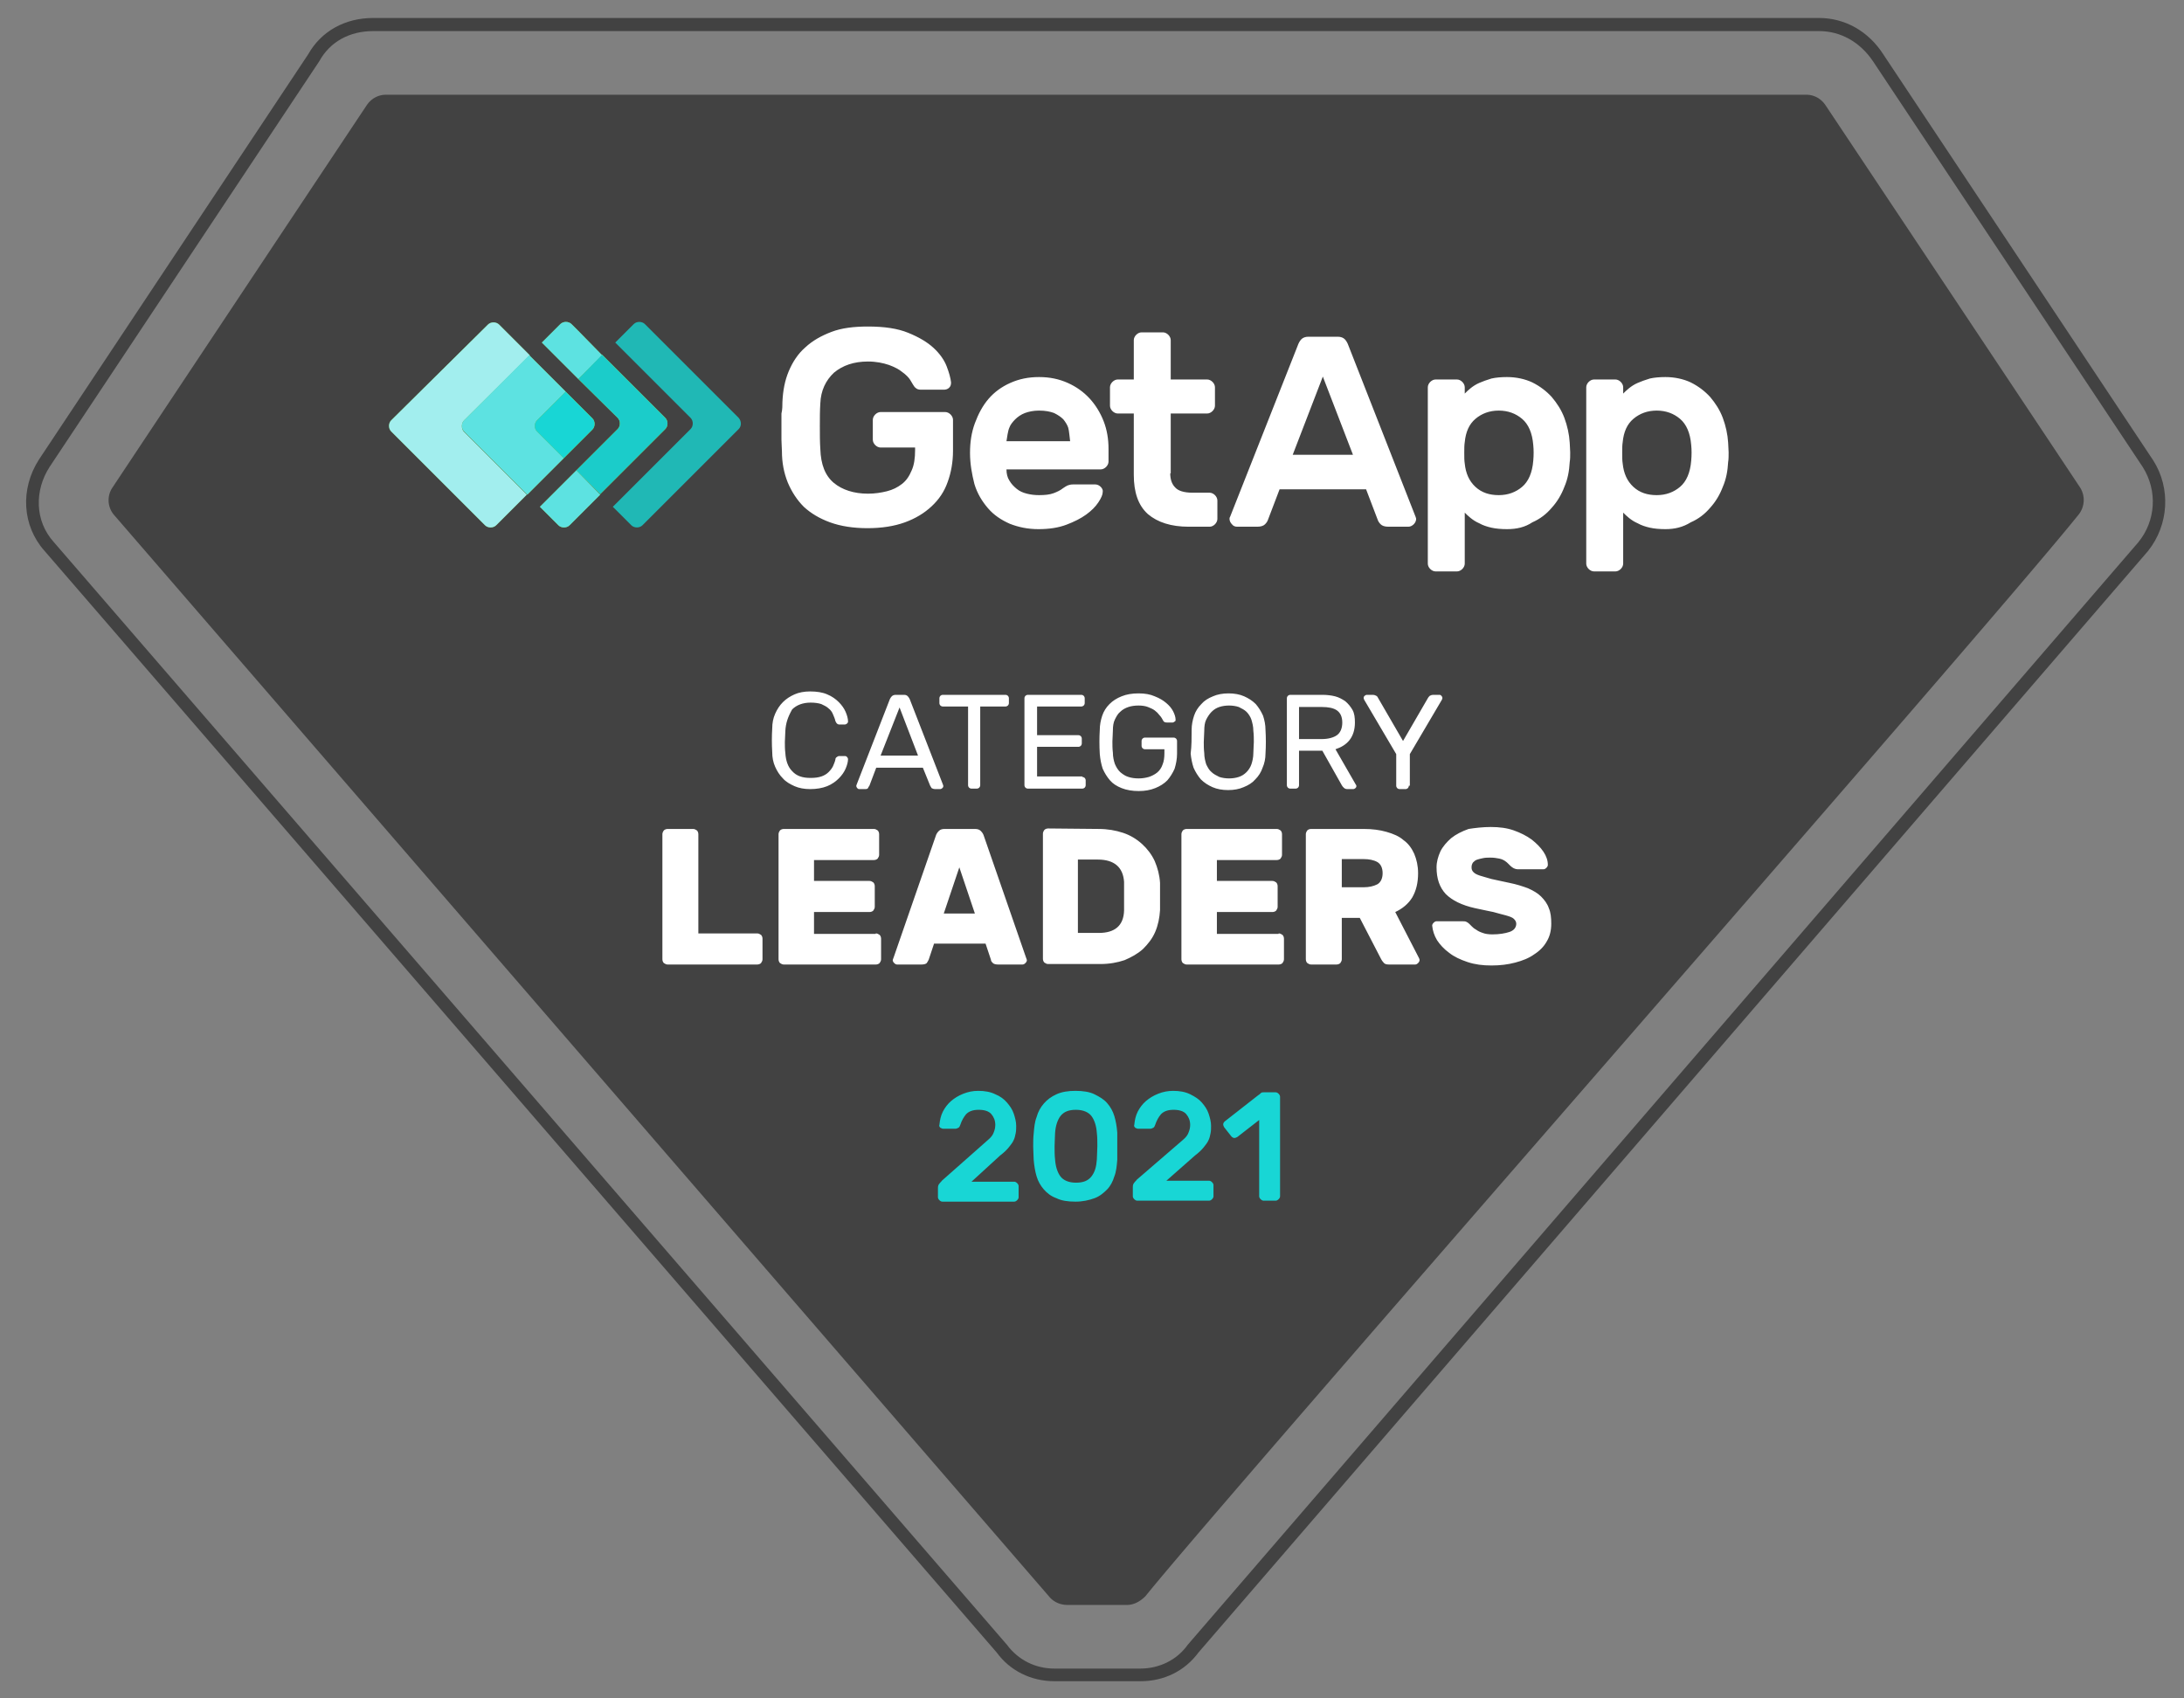 <svg version="1.1" id="Layer_1" xmlns="http://www.w3.org/2000/svg" x="0" y="0" viewBox="0 0 449.4 349.5" xml:space="preserve"><rect x="0" y="0" width="449.4" height="349.5" fill="#808080" stroke="none"/><style>.st0{fill:#424242}.st3{fill:#8bc53f}.st4{fill:#bad620}.st6{fill:#5de2e1}</style><path class="st0" d="M374.3 6.4c4.4 0 8.4 2.2 11.1 6.2l55.5 83.5c3.1 4.9 2.7 11.1-.9 15.5L244.4 338.5c-2.2 3.1-5.8 4.9-9.8 4.9H217c-4 0-7.5-1.8-9.8-4.9L11.1 111.6c-4-4.4-4-10.7-.9-15.5l55.5-83.5c2.2-4 6.2-6.2 11.1-6.2h297.5m0-2.7H76.8c-5.8 0-10.7 2.7-13.4 7.5L8 94.6c-3.9 6.1-3.4 13.6 1.1 18.7l196 226.8c2.7 3.7 7 5.9 11.9 5.9h17.7c4.8 0 9.1-2.1 11.9-5.9L442 113.4c4.3-5.4 4.7-12.9 1.1-18.6l-55.5-83.5c-3.1-4.9-8-7.6-13.3-7.6z"/><path class="st0" d="M231.9 330.3h-12.3c-1.4 0-2.8-.6-3.7-1.7L23.4 105.9a4.66 4.66 0 01-.3-5.5C31.8 87.3 67.9 33 75.5 21.6c.9-1.3 2.3-2.1 3.9-2.1h292.3c1.6 0 3 .8 3.9 2.1 7.6 11.4 43.7 65.6 52.4 78.7 1.1 1.7 1 3.9-.2 5.5-19.3 24.1-176.3 203-192.1 222.7-1.1 1.1-2.4 1.8-3.8 1.8z"/><path d="M161.6 150.4c0 .8-.1 1.6-.1 2.3s0 1.5.1 2.3c.1 1.5.5 2.8 1.4 3.7.9 1 2.1 1.4 3.8 1.4.9 0 1.6-.1 2.2-.3.6-.2 1.1-.5 1.5-.9s.7-.8.9-1.2c.2-.5.4-.9.5-1.4 0-.2.1-.4.3-.5.1-.1.3-.2.4-.2h1.3c.2 0 .3.1.4.2.1.1.2.3.2.4 0 .6-.2 1.3-.5 2s-.8 1.4-1.4 2c-.6.6-1.4 1.2-2.4 1.6-1 .4-2.2.6-3.5.6-1.2 0-2.3-.2-3.2-.6-.9-.4-1.8-.9-2.4-1.6-.7-.7-1.2-1.5-1.6-2.4-.4-.9-.6-1.9-.6-3-.1-1.6-.1-3.3 0-4.9 0-1.1.2-2.1.6-3 .4-.9.9-1.7 1.6-2.4.7-.7 1.5-1.2 2.4-1.6.9-.4 2-.6 3.2-.6 1.4 0 2.6.2 3.5.6 1 .4 1.8 1 2.4 1.6.6.6 1.1 1.3 1.4 2 .3.7.5 1.4.5 2 0 .2-.1.3-.2.4-.1.1-.3.2-.4.2h-1.3c-.1 0-.3-.1-.4-.2-.1-.1-.2-.3-.3-.5-.1-.5-.3-.9-.5-1.4s-.5-.9-.9-1.2c-.4-.4-.9-.6-1.5-.9-.6-.2-1.4-.3-2.2-.3-1.6 0-2.9.5-3.8 1.4-.9 1.6-1.3 2.8-1.4 4.4zm28.3 7.6h-9.6l-1.4 3.7c-.1.1-.2.3-.3.5s-.4.2-.8.2h-1c-.2 0-.3-.1-.4-.2-.1-.1-.2-.3-.2-.4 0-.1 0-.2.1-.4l6.8-17.5c.1-.2.2-.4.4-.6.2-.2.5-.3.8-.3h1.7c.4 0 .6.1.8.3s.3.4.4.6l6.8 17.5c.1.2.1.3.1.4 0 .2-.1.3-.2.4-.1.1-.3.2-.4.2h-1c-.4 0-.6-.1-.8-.2-.1-.2-.2-.3-.3-.5l-1.5-3.7zm-8.7-2.5h7.7l-3.8-9.9-3.9 9.9zm25.7-12.5c.2 0 .4.1.5.2.1.1.2.3.2.5v1c0 .2-.1.4-.2.5-.1.1-.3.2-.5.2h-5.2v16.2c0 .2-.1.4-.2.5-.1.1-.3.2-.5.2h-1.1c-.2 0-.4-.1-.5-.2-.1-.1-.2-.3-.2-.5v-16.2H194c-.2 0-.4-.1-.5-.2-.1-.1-.2-.3-.2-.5v-1c0-.2.1-.4.2-.5.1-.1.3-.2.5-.2h12.9zm15.8 16.9c.2 0 .4.1.5.2.1.1.2.3.2.5v1c0 .2-.1.4-.2.5-.1.1-.3.2-.5.2h-11.2c-.2 0-.4-.1-.5-.2-.1-.1-.2-.3-.2-.5v-17.9c0-.2.1-.4.2-.5.1-.1.3-.2.5-.2h11c.2 0 .4.1.5.2.1.1.2.3.2.5v1c0 .2-.1.4-.2.5-.1.1-.3.2-.5.2h-9.1v5.9h8.5c.2 0 .4.1.5.2.1.1.2.3.2.5v1c0 .2-.1.4-.2.5-.1.1-.3.2-.5.2h-8.5v6.1h9.3v.1zm3.6-9.7c0-1 .2-2 .5-2.9s.8-1.7 1.5-2.4 1.5-1.2 2.5-1.6c1-.4 2.1-.6 3.5-.6 1.3 0 2.4.2 3.3.6 1 .4 1.7.8 2.4 1.4.6.5 1.1 1.1 1.4 1.7.3.6.5 1.2.5 1.7 0 .2 0 .3-.2.4-.1.1-.3.2-.4.2h-1.1c-.4 0-.7-.1-.8-.3-.2-.4-.5-.9-.8-1.2-.3-.4-.6-.7-1-1s-.9-.5-1.4-.7-1.2-.3-1.9-.3c-.8 0-1.5.1-2.1.3s-1.2.5-1.7 1c-.5.4-.8 1-1.1 1.6s-.4 1.4-.4 2.2-.1 1.6-.1 2.3 0 1.5.1 2.3c0 .9.2 1.7.4 2.3.3.7.6 1.2 1.1 1.7.5.4 1 .8 1.7 1 .6.2 1.3.3 2.1.3.7 0 1.4-.1 2.1-.3.6-.2 1.2-.5 1.7-.9s.9-1 1.1-1.6c.3-.7.4-1.5.4-2.4v-.8h-4c-.2 0-.4-.1-.5-.2-.1-.1-.2-.3-.2-.5v-1c0-.2.1-.4.2-.5.1-.1.3-.2.5-.2h5.9c.2 0 .4.1.5.2.1.1.2.3.2.5v2.6c0 1.1-.2 2.1-.5 3.1-.4.9-.9 1.7-1.5 2.4-.7.7-1.5 1.2-2.5 1.6-1 .4-2.1.6-3.4.6-1.3 0-2.5-.2-3.5-.6-1-.4-1.8-.9-2.4-1.6-.6-.7-1.1-1.5-1.5-2.4-.3-.9-.5-1.9-.6-3-.1-1.8-.1-3.4 0-5zm18.9 0c0-1 .2-2 .5-2.9s.8-1.7 1.5-2.4c.6-.7 1.4-1.2 2.4-1.6.9-.4 2-.6 3.2-.6s2.3.2 3.2.6c.9.4 1.7.9 2.4 1.6.6.7 1.1 1.5 1.5 2.4.3.9.5 1.9.5 2.9.1 1.6.1 3.3 0 4.9 0 1-.2 2-.6 2.9-.3.9-.8 1.7-1.5 2.4-.6.7-1.4 1.2-2.4 1.6-.9.4-2 .6-3.2.6s-2.3-.2-3.2-.6c-.9-.4-1.7-.9-2.4-1.6-.6-.7-1.1-1.5-1.5-2.4-.3-.9-.5-1.9-.6-2.9.2-1.6.2-3.2.2-4.9zm12.7.2c0-.9-.2-1.6-.4-2.3-.2-.6-.6-1.2-1-1.6-.4-.4-1-.7-1.6-1-.6-.2-1.3-.3-2-.3s-1.4.1-2 .3-1.1.5-1.6 1c-.4.4-.8 1-1.1 1.6s-.4 1.4-.4 2.3c0 .8-.1 1.6-.1 2.3s0 1.5.1 2.3c0 .9.2 1.6.4 2.3.3.6.6 1.2 1.1 1.6.4.4 1 .7 1.6 1 .6.2 1.3.3 2 .3s1.4-.1 2-.3 1.1-.5 1.6-1c.4-.4.8-1 1-1.6s.4-1.4.4-2.3c0-.8.1-1.6.1-2.3s0-1.5-.1-2.3zm14.2-7.4c.9 0 1.8.1 2.6.3.8.2 1.5.6 2.1 1 .6.5 1.1 1.1 1.5 1.8s.5 1.6.5 2.6c0 1.5-.4 2.7-1.1 3.6-.7.9-1.7 1.5-2.9 1.9l4.2 7.3c.1.1.1.2.1.3 0 .2-.1.3-.2.4-.1.1-.3.2-.4.2h-1.2c-.4 0-.6-.1-.8-.3-.2-.2-.3-.3-.4-.5l-4-7.1h-4.8v7.1c0 .2-.1.4-.2.5s-.3.2-.5.2h-1.1c-.2 0-.4-.1-.5-.2-.1-.1-.2-.3-.2-.5v-17.9c0-.2.1-.4.2-.5s.3-.2.5-.2h6.6zm-4.8 9.1h4.7c1.3 0 2.4-.3 3.1-.8s1.1-1.4 1.1-2.6c0-1.2-.4-2-1.1-2.5s-1.8-.7-3.1-.7h-4.7v6.6zm22.6 9.6c0 .2-.1.4-.2.5s-.3.2-.5.2H288c-.2 0-.4-.1-.5-.2-.1-.1-.2-.3-.2-.5v-6.5l-6.6-11.2c-.1-.2-.1-.3-.1-.4 0-.2.1-.3.2-.4.1-.1.3-.2.4-.2h1.2c.4 0 .6.1.8.2.2.1.3.3.4.5l5.1 8.8 5.1-8.8c.1-.2.2-.3.4-.5.2-.1.4-.2.8-.2h1.2c.2 0 .3.1.4.2.1.1.2.3.2.4 0 .1 0 .2-.1.4l-6.6 11.2v6.5h-.2zm-134.1 30.4c.3 0 .5.1.8.3.2.2.3.5.3.8v4.2c0 .3-.1.5-.3.8-.2.2-.5.3-.8.3h-18.4c-.3 0-.5-.1-.8-.3-.2-.2-.3-.5-.3-.8v-25.7c0-.3.1-.5.3-.8.2-.2.5-.3.8-.3h5.2c.3 0 .5.1.8.3.2.2.3.5.3.8v20.4h12.1zm24.4 0c.3 0 .5.1.8.3.2.2.3.5.3.8v4.2c0 .3-.1.5-.3.8-.2.2-.5.3-.8.3h-18.9c-.3 0-.5-.1-.8-.3-.2-.2-.3-.5-.3-.8v-25.7c0-.3.1-.5.3-.8.2-.2.5-.3.8-.3h18.5c.3 0 .5.1.8.3.2.2.3.5.3.8v4.2c0 .3-.1.5-.3.8-.2.2-.5.3-.8.3h-12.3v4.3h11.4c.3 0 .5.1.8.3.2.2.3.5.3.8v4.2c0 .3-.1.5-.3.8-.2.2-.5.3-.8.3h-11.4v4.5h12.7v-.1zm20.4-21.5c.5 0 .9.1 1.2.4.3.3.5.6.6.9l8.7 25.1c.1.3.2.5.2.6 0 .2-.1.4-.3.6-.2.2-.4.3-.6.3h-5c-.5 0-.9-.1-1.1-.3-.2-.2-.4-.4-.4-.7l-1.1-3.3h-10.6l-1.1 3.3c-.1.2-.2.4-.4.7-.2.2-.6.3-1.1.3h-5c-.2 0-.4-.1-.6-.3-.2-.2-.3-.4-.3-.6 0-.1.1-.3.2-.6l8.7-25.1c.1-.3.3-.6.6-.9.3-.3.7-.4 1.2-.4h6.2zm-6.4 17.4h6.4l-3.2-9.5-3.2 9.5zm31.9-17.4c1.8 0 3.5.3 5 .8s2.8 1.3 3.9 2.3c1.1 1 2 2.2 2.6 3.5.6 1.4 1 2.9 1.1 4.5v5.6c-.1 1.6-.4 3.1-1 4.5s-1.5 2.5-2.5 3.5c-1.1 1-2.4 1.7-3.8 2.3-1.5.5-3.1.8-5 .8h-10.7c-.3 0-.5-.1-.8-.3-.2-.2-.3-.5-.3-.8v-25.7c0-.3.1-.5.3-.8.2-.2.5-.3.8-.3l10.4.1zm5.2 10.9c-.2-3-2-4.6-5.4-4.6h-4.1V192h4.3c3.3 0 5.1-1.5 5.2-4.6v-5.9zm31.8 10.6c.3 0 .5.1.8.3.2.2.3.5.3.8v4.2c0 .3-.1.5-.3.8-.2.2-.5.3-.8.3h-18.9c-.3 0-.5-.1-.8-.3-.2-.2-.3-.5-.3-.8v-25.7c0-.3.1-.5.3-.8.2-.2.5-.3.8-.3h18.5c.3 0 .5.1.8.3.2.2.3.5.3.8v4.2c0 .3-.1.5-.3.8-.2.2-.5.3-.8.3h-12.3v4.3h11.4c.3 0 .5.1.8.3.2.2.3.5.3.8v4.2c0 .3-.1.5-.3.8-.2.2-.5.3-.8.3h-11.4v4.5h12.7v-.1zm17.5-21.5c1.8 0 3.3.2 4.7.6 1.4.4 2.6.9 3.5 1.7 1 .7 1.7 1.7 2.2 2.8.5 1.2.8 2.5.8 4 0 2-.4 3.6-1.2 5-.8 1.3-2 2.3-3.5 3l4.9 9.5c.1.2.1.3.1.4 0 .2-.1.4-.3.6-.2.2-.4.3-.6.3h-5.4c-.5 0-.9-.1-1.1-.4-.2-.2-.4-.5-.5-.7l-4.4-8.5h-3.7v8.5c0 .3-.1.5-.3.8-.2.2-.5.3-.8.3h-5.2c-.3 0-.5-.1-.8-.3-.2-.2-.3-.5-.3-.8v-25.7c0-.3.1-.5.3-.8.2-.2.5-.3.8-.3h10.8zm-4.5 12h4.5c1.1 0 2-.2 2.8-.6.7-.4 1.1-1.2 1.1-2.3s-.4-1.9-1.1-2.3c-.7-.4-1.7-.6-2.8-.6h-4.5v5.8zm30.7-12.4c1.7 0 3.3.2 4.7.7 1.4.5 2.6 1.1 3.7 1.9 1 .8 1.8 1.6 2.4 2.5s.9 1.8.9 2.7c0 .2-.1.4-.3.6-.2.2-.4.3-.6.3h-5.2c-.4 0-.7-.1-.9-.2-.2-.1-.5-.3-.7-.5l-.4-.4c-.2-.2-.4-.4-.7-.6-.3-.2-.7-.4-1.2-.5s-1.1-.2-1.8-.2c-.5 0-1 0-1.5.1s-.9.2-1.2.3c-.4.1-.7.4-.9.6-.2.3-.3.6-.3 1s.1.7.4 1 .7.5 1.3.7c.6.2 1.4.4 2.4.7 1 .2 2.2.5 3.7.8s2.7.7 3.8 1.1c1.1.5 2 1 2.7 1.7s1.3 1.5 1.6 2.4c.4.9.5 2 .5 3.2 0 1.4-.3 2.6-.9 3.6-.6 1.1-1.5 2-2.6 2.7-1.1.8-2.4 1.3-3.9 1.7s-3.1.6-4.9.6-3.4-.2-4.9-.7-2.8-1.1-3.8-1.9c-1.1-.8-1.9-1.7-2.5-2.6-.6-1-.9-2-1-3 0-.2.1-.4.3-.6.2-.2.4-.3.6-.3h5.2c.4 0 .7 0 .9.1.2.1.4.2.6.4l.5.5c.2.2.5.5.9.7.4.3.8.5 1.4.7.5.2 1.2.3 2 .3 1.4 0 2.6-.2 3.5-.5s1.4-.9 1.4-1.7c0-.4-.2-.7-.5-1s-.9-.5-1.6-.7-1.6-.4-2.6-.7c-1.1-.2-2.3-.5-3.8-.8-2.7-.6-4.7-1.6-6-2.9-1.3-1.4-1.9-3.2-1.9-5.5 0-1.1.3-2.2.8-3.3.5-1 1.3-1.9 2.2-2.7 1-.8 2.2-1.4 3.6-1.9 1.3-.2 2.9-.4 4.6-.4zM161 82.7c.1-2.3.5-4.4 1.3-6.3s1.9-3.6 3.4-4.9c1.5-1.4 3.3-2.4 5.4-3.2 2.1-.8 4.6-1.1 7.5-1.1 3.4 0 6.1.4 8.3 1.3s3.9 1.9 5.2 3.1 2.2 2.5 2.7 3.8.8 2.4.9 3.3c0 .5-.1.8-.4 1.1-.3.3-.7.4-1.1.4h-4.7c-.4 0-.8-.1-1-.3-.3-.2-.4-.4-.6-.7-.1-.2-.3-.5-.6-1s-.9-1.1-1.6-1.6c-.7-.6-1.7-1.1-2.8-1.5-1.2-.4-2.6-.7-4.3-.7-2.9 0-5.2.8-7 2.3-1.7 1.6-2.7 3.7-2.8 6.3-.1 1.5-.1 3-.1 4.7s0 3.3.1 4.7c.1 3.2 1 5.5 2.8 7 1.7 1.4 4.1 2.2 7 2.2 1.4 0 2.7-.2 3.9-.5s2.2-.8 3.1-1.5c.9-.7 1.5-1.6 2-2.8.5-1.1.7-2.5.7-4.2v-.5h-7.1c-.4 0-.8-.2-1.1-.5s-.5-.7-.5-1.1v-4.1c0-.4.2-.8.5-1.1.3-.3.7-.5 1.1-.5h13.3c.4 0 .8.2 1.1.5s.5.7.5 1.1v6.4c0 2.3-.4 4.5-1.1 6.4-.7 2-1.8 3.6-3.3 5s-3.3 2.5-5.5 3.3-4.8 1.2-7.7 1.2-5.5-.4-7.7-1.2c-2.2-.8-4-1.9-5.4-3.2-1.4-1.4-2.5-3.1-3.3-5-.8-2-1.2-4.1-1.2-6.4 0-.7-.1-1.5-.1-2.4v-5.4c.2-.8.2-1.7.2-2.4zm38.6 10.5c0-2.2.3-4.2 1-6.1s1.6-3.6 2.8-5 2.7-2.5 4.5-3.3 3.7-1.2 5.9-1.2 4.1.4 5.9 1.2c1.8.8 3.3 1.9 4.5 3.2 1.2 1.3 2.2 2.9 2.9 4.7.7 1.8 1 3.7 1 5.7V95c0 .4-.2.8-.5 1.1-.3.3-.7.5-1.1.5h-19.4c0 .9.2 1.7.6 2.3.4.7.9 1.2 1.5 1.7s1.3.8 2.1 1 1.6.3 2.5.3c1.2 0 2.2-.1 3-.4s1.4-.6 1.9-1c.4-.3.8-.5 1-.6.3-.1.6-.2 1.1-.2h4.6c.4 0 .8.2 1.1.5s.5.7.4 1.1c0 .5-.3 1.2-.9 2.1-.6.9-1.4 1.7-2.5 2.5s-2.5 1.5-4.1 2.1-3.5.9-5.7.9-4.1-.4-5.9-1.1c-1.8-.8-3.3-1.8-4.5-3.2-1.2-1.4-2.2-3-2.8-5-.5-2-.9-4.1-.9-6.4zm14.2-8.7c-1.1 0-2.1.2-2.9.5-.8.3-1.5.8-2 1.3s-1 1.1-1.2 1.7c-.3.6-.5 2.2-.6 2.8h13.1c-.1-.6-.2-2.2-.4-2.8-.2-.6-.6-1.2-1-1.7-.5-.5-1.1-.9-1.9-1.3-.8-.3-1.8-.5-3.1-.5zm27 12.9c0 1.2.3 2.2 1 2.9.6.7 1.8 1.1 3.6 1.1h3.5c.4 0 .8.2 1.1.5s.5.7.5 1.1v3.8c0 .4-.2.8-.5 1.1-.3.3-.7.5-1.1.5h-4.3c-3.6 0-6.4-.9-8.4-2.6-2-1.8-2.9-4.5-2.9-8.1V85.1H230c-.4 0-.8-.2-1.1-.5s-.5-.7-.5-1.1v-3.8c0-.4.2-.8.5-1.1.3-.3.7-.5 1.1-.5h3.3V70c0-.4.2-.8.5-1.1.3-.3.7-.5 1.1-.5h4.4c.4 0 .8.2 1.1.5s.5.7.5 1.1v8.1h7.5c.4 0 .8.2 1.1.5s.5.7.5 1.1v3.8c0 .4-.2.8-.5 1.1-.3.3-.7.5-1.1.5h-7.5v12.3h-.1zm34.5-28.1c.6 0 1.1.2 1.4.5s.6.8.8 1.4l13.8 35.2c0 .1.1.2.1.4 0 .4-.2.8-.5 1.1-.3.3-.7.5-1.1.5h-4.1c-.8 0-1.3-.2-1.6-.5-.3-.3-.5-.6-.6-.9l-2.4-6.3h-17.8l-2.4 6.3c-.1.3-.3.6-.6.9-.3.3-.8.5-1.6.5h-4.1c-.4 0-.8-.1-1.1-.5-.3-.3-.5-.7-.5-1.1 0-.1 0-.3.1-.4L267 71.2c.2-.6.5-1.1.8-1.4s.8-.5 1.4-.5h6.1zm3.1 24.3l-6.2-16.1-6.2 16.1h12.4zm31.7 15.3c-1.2 0-2.3-.1-3.2-.3-.9-.2-1.8-.5-2.5-.9-.7-.3-1.3-.7-1.8-1.1s-.9-.8-1.2-1.1V116c0 .4-.2.8-.5 1.1-.3.3-.7.5-1.1.5h-4.4c-.4 0-.8-.2-1.1-.5-.3-.3-.5-.7-.5-1.1V79.7c0-.4.2-.8.5-1.1.3-.3.7-.5 1.1-.5h4.4c.4 0 .8.2 1.1.5.3.3.5.7.5 1.1V81c.3-.3.7-.7 1.2-1.1s1.1-.8 1.8-1.1c.7-.3 1.5-.6 2.5-.9.9-.2 2-.3 3.2-.3 1.9 0 3.7.4 5.2 1.1 1.6.8 2.9 1.8 4 3 1.1 1.3 2 2.7 2.6 4.3.6 1.6 1 3.4 1.1 5.1 0 .6.1 1.3.1 2 0 .8 0 1.4-.1 2-.1 1.8-.4 3.5-1.1 5.1-.6 1.6-1.5 3.1-2.6 4.3-1.1 1.3-2.4 2.3-4 3-1.5 1-3.2 1.4-5.2 1.4zm5.4-14.1c.1-1.1.1-2.2 0-3.2-.2-2.5-1-4.3-2.3-5.4s-2.9-1.7-4.8-1.7-3.5.6-4.8 1.7-2 2.7-2.2 4.8c-.1.6-.1 1.3-.1 2.2 0 .9 0 1.6.1 2.2.2 2 .9 3.6 2.2 4.8 1.3 1.2 2.9 1.7 4.8 1.7s3.5-.6 4.8-1.7c1.3-1.1 2.1-2.9 2.3-5.4zm27.2 14.1c-1.2 0-2.3-.1-3.2-.3-.9-.2-1.8-.5-2.5-.9-.7-.3-1.3-.7-1.8-1.1s-.9-.8-1.2-1.1V116c0 .4-.2.8-.5 1.1-.3.3-.7.5-1.1.5H328c-.4 0-.8-.2-1.1-.5-.3-.3-.5-.7-.5-1.1V79.7c0-.4.2-.8.5-1.1.3-.3.7-.5 1.1-.5h4.4c.4 0 .8.2 1.1.5.3.3.5.7.5 1.1V81c.3-.3.7-.7 1.2-1.1s1.1-.8 1.8-1.1c.7-.3 1.5-.6 2.5-.9.9-.2 2-.3 3.2-.3 1.9 0 3.7.4 5.2 1.1 1.6.8 2.9 1.8 4 3 1.1 1.3 2 2.7 2.6 4.3.6 1.6 1 3.4 1.1 5.1 0 .6.1 1.3.1 2 0 .8 0 1.4-.1 2-.1 1.8-.4 3.5-1.1 5.1-.6 1.6-1.5 3.1-2.6 4.3-1.1 1.3-2.4 2.3-4 3-1.6 1-3.3 1.4-5.2 1.4zm5.3-14.1c.1-1.1.1-2.2 0-3.2-.2-2.5-1-4.3-2.3-5.4s-2.9-1.7-4.8-1.7-3.5.6-4.8 1.7-2 2.7-2.2 4.8c-.1.6-.1 1.3-.1 2.2 0 .9 0 1.6.1 2.2.2 2 .9 3.6 2.2 4.8 1.3 1.2 2.9 1.7 4.8 1.7s3.5-.6 4.8-1.7c1.3-1.1 2.1-2.9 2.3-5.4z" fill="#fff"/><path d="M152 86l-19.3-19.3c-.6-.6-1.7-.6-2.3 0l-3.8 3.8L142.1 86c.6.6.6 1.7 0 2.3l-16 16 3.8 3.8c.6.6 1.7.6 2.3 0L152 88.3c.6-.6.6-1.6 0-2.3z" fill="#20b8b5"/><path class="st3" d="M119 68.1l-1.4-1.4c-.6-.6-1.7-.6-2.3 0l-3.8 3.8 2.6 2.6L119 78l4.9-4.9-4.9-5zm-.4 28.7l-4.9 4.9-2.6 2.6 3.8 3.8c.6.6 1.7.6 2.3 0l1.4-1.4 4.9-4.9-4.9-5z"/><path class="st4" d="M127.1 86c.6.6.6 1.7 0 2.3l-8.5 8.5 4.9 4.9 13.4-13.4c.6-.6.6-1.7 0-2.3l-13-13-4.9 5 8.1 8z"/><path d="M95.5 86.5L109 73.1l-4.9-4.9-1.4-1.4c-.6-.6-1.7-.6-2.3 0L80.5 86.5c-.6.6-.6 1.7 0 2.3l19.3 19.3c.6.6 1.7.6 2.3 0l1.4-1.4 4.9-4.9-13-13c-.5-.6-.5-1.7.1-2.3z" fill="#63bd45"/><path class="st3" d="M110.5 86.5l5.9-5.9-4.9-4.9-2.6-2.6-13.4 13.4c-.6.6-.6 1.7 0 2.3l13 13 2.6-2.6 4.9-4.9-5.5-5.5c-.6-.6-.6-1.7 0-2.3z"/><path class="st4" d="M110.5 88.8l5.5 5.5 5.9-5.9c.6-.6.6-1.7 0-2.3l-5.5-5.5-5.9 5.9c-.6.6-.6 1.7 0 2.3z"/><path class="st6" d="M119 68.1l-1.4-1.4c-.6-.6-1.7-.6-2.3 0l-3.8 3.8 2.6 2.6L119 78l4.9-4.9-4.9-5zm-.4 28.7l-4.9 4.9-2.6 2.6 3.8 3.8c.6.6 1.7.6 2.3 0l1.4-1.4 4.9-4.9-4.9-5z"/><path d="M127.1 86c.6.6.6 1.7 0 2.3l-8.5 8.5 4.9 4.9 13.4-13.4c.6-.6.6-1.7 0-2.3l-13-13-4.9 5 8.1 8z" fill="#1bccca"/><path d="M95.5 86.5L109 73.1l-4.9-4.9-1.4-1.4c-.6-.6-1.7-.6-2.3 0L80.5 86.5c-.6.6-.6 1.7 0 2.3l19.3 19.3c.6.6 1.7.6 2.3 0l1.4-1.4 4.9-4.9-13-13c-.5-.6-.5-1.7.1-2.3z" fill="#a2eeee"/><path class="st6" d="M110.5 86.5l5.9-5.9-4.9-4.9-2.6-2.6-13.4 13.4c-.6.6-.6 1.7 0 2.3l13 13 2.6-2.6 4.9-4.9-5.5-5.5c-.6-.6-.6-1.7 0-2.3z"/><path d="M110.5 88.8l5.5 5.5 5.9-5.9c.6-.6.6-1.7 0-2.3l-5.5-5.5-5.9 5.9c-.6.6-.6 1.7 0 2.3zm92.8 145.8c.6-.5 1-1 1.2-1.6.2-.5.3-1 .3-1.5 0-.9-.3-1.6-.8-2.2-.5-.6-1.4-.9-2.6-.9-1.2 0-2 .3-2.6.9-.5.6-.9 1.3-1.2 2.2-.1.3-.2.5-.4.6s-.4.2-.6.2h-2.5c-.2 0-.4-.1-.6-.2-.2-.2-.3-.4-.2-.6.1-1 .3-1.9.7-2.7.4-.8 1-1.6 1.7-2.2.7-.6 1.5-1.1 2.5-1.5s2-.6 3.1-.6c1.3 0 2.5.2 3.5.7 1 .4 1.8 1 2.4 1.7.6.7 1.1 1.4 1.4 2.3s.5 1.7.5 2.5c0 .5 0 1-.1 1.5s-.2 1-.4 1.4c-.2.5-.6 1-1 1.5s-1 1.1-1.8 1.7l-5.9 5.4h8.8c.2 0 .4.1.6.3.2.2.3.4.3.6v2.3c0 .2-.1.4-.3.6-.2.2-.4.3-.6.3h-14.8c-.2 0-.4-.1-.6-.3-.2-.2-.3-.4-.3-.6v-1.9c0-.4.1-.7.3-.9.2-.3.4-.4.5-.6l9.5-8.4zm26.6-1.5v5.6c-.1 1.2-.2 2.4-.6 3.4-.3 1-.8 2-1.5 2.7s-1.5 1.4-2.6 1.8-2.4.7-3.9.7c-1.6 0-2.9-.2-3.9-.7-1.1-.4-1.9-1-2.6-1.8-.7-.8-1.2-1.7-1.5-2.7-.3-1-.5-2.2-.6-3.4 0-.8-.1-1.7-.1-2.7s0-1.9.1-2.7c.1-1.2.2-2.4.6-3.4.3-1.1.8-2 1.5-2.8.7-.8 1.5-1.4 2.6-1.9s2.4-.7 3.9-.7 2.9.2 3.9.7 1.9 1 2.6 1.8 1.2 1.7 1.5 2.7c.3 1 .5 2.1.6 3.4zm-12.8 5.5c.1 1.5.5 2.7 1.1 3.5.6.8 1.7 1.3 3.2 1.3 1.5 0 2.5-.4 3.2-1.3s1-2 1.1-3.5c0-.8.1-1.7.1-2.7 0-1 0-1.9-.1-2.7-.1-1.5-.5-2.7-1.1-3.5s-1.7-1.3-3.2-1.3c-1.5 0-2.5.4-3.2 1.3-.6.8-1 2-1.1 3.5 0 .8-.1 1.7-.1 2.7 0 1 0 1.9.1 2.7zm26.3-4c.6-.5 1-1 1.2-1.6.2-.5.3-1 .3-1.5 0-.9-.3-1.6-.8-2.2-.5-.6-1.4-.9-2.6-.9-1.2 0-2 .3-2.6.9-.5.6-.9 1.3-1.2 2.2-.1.3-.2.5-.4.6s-.4.2-.6.2h-2.5c-.2 0-.4-.1-.6-.2-.2-.2-.3-.4-.2-.6.1-1 .3-1.9.7-2.7.4-.8 1-1.6 1.7-2.2.7-.6 1.5-1.1 2.5-1.5s2-.6 3.1-.6c1.3 0 2.5.2 3.5.7s1.8 1 2.4 1.7c.6.7 1.1 1.4 1.4 2.3s.5 1.7.5 2.5c0 .5 0 1-.1 1.5s-.2 1-.4 1.4c-.2.5-.6 1-1 1.5s-1 1.1-1.8 1.7L240 243h8.8c.2 0 .4.1.6.3.2.2.3.4.3.6v2.3c0 .2-.1.4-.3.6-.2.2-.4.3-.6.3H234c-.2 0-.4-.1-.6-.3-.2-.2-.3-.4-.3-.6v-1.9c0-.4.1-.7.3-.9.2-.3.4-.4.5-.6l9.5-8.2zm8.5-2.6c-.1-.2-.2-.4-.2-.6 0-.2.1-.4.3-.6l6.9-5.4c.2-.1.3-.2.5-.4s.4-.2.6-.2h2.5c.2 0 .4.1.6.3.2.2.3.4.3.6v20.5c0 .2-.1.4-.3.6-.2.2-.4.3-.6.3H260c-.2 0-.4-.1-.6-.3-.2-.2-.3-.4-.3-.6v-15.7l-4.5 3.5c-.2.1-.4.2-.6.2-.2 0-.4-.1-.6-.3l-1.5-1.9z" fill="#18d6d5"/></svg>